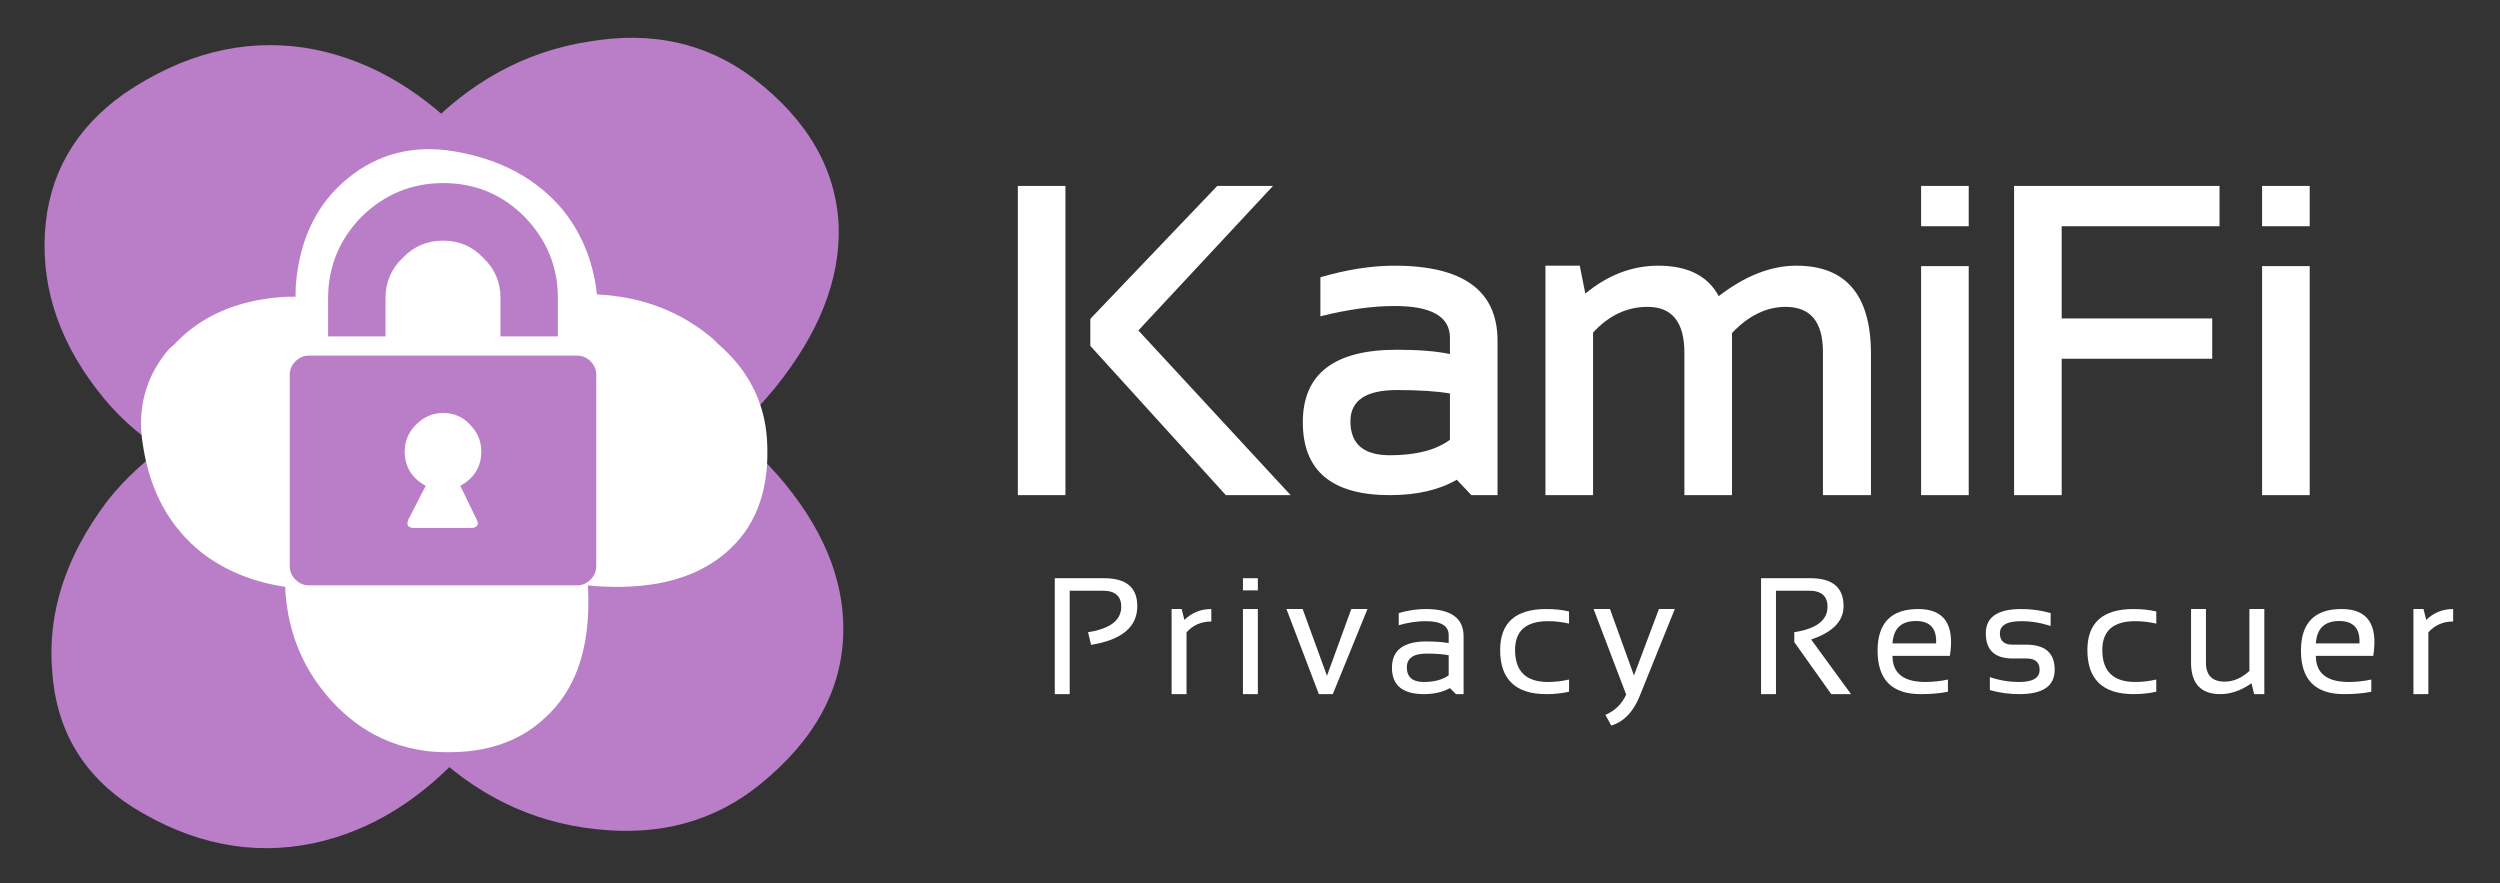 <?xml version="1.0" encoding="utf-8"?>
<svg version="1.1" id="Layer_1"
xmlns="http://www.w3.org/2000/svg"
xmlns:xlink="http://www.w3.org/1999/xlink"
width="566px" height="200px"
xml:space="preserve">
<rect width="100%" height="100%" fill="#333333" stroke="none"/>
<g id="PathID_51" transform="matrix(1.942, 0, 0, 1.942, 223.35, 112.1)" opacity="1">
<path style="fill:#FFFFFF;fill-opacity:1" d="M9.2 -36.05L9.2 0L3.65 0L3.65 -36.05L9.2 -36.05M33.4 -36.05L17.7 -19.2L35.45 0L27.9 0L12.1 -17.4L12.1 -20.55L26.9 -36.05L33.4 -36.05" />
</g>
<g id="PathID_52" transform="matrix(1.942, 0, 0, 1.942, 223.35, 112.1)" opacity="1">
</g>
<g id="PathID_53" transform="matrix(1.942, 0, 0, 1.942, 290.2, 112.1)" opacity="1">
<path style="fill:#FFFFFF;fill-opacity:1" d="M2.45 -8.5Q2.45 -16.95 13.4 -16.95Q17.25 -16.95 19.6 -16.45L19.6 -18.35Q19.6 -22.05 13.15 -22.05Q9.3 -22.05 4.5 -20.85L4.5 -25.4Q9.1 -26.75 13.15 -26.75Q25.15 -26.75 25.15 -18L25.15 0L22.1 0L20.4 -1.8Q17.3 0 12.6 0Q2.45 0 2.45 -8.5M13.4 -12.25Q8 -12.25 8 -8.6Q8 -4.65 12.6 -4.65Q17.15 -4.65 19.6 -6.45L19.6 -11.85Q17.35 -12.25 13.4 -12.25" />
</g>
<g id="PathID_54" transform="matrix(1.942, 0, 0, 1.942, 290.2, 112.1)" opacity="1">
</g>
<g id="PathID_55" transform="matrix(1.942, 0, 0, 1.942, 342.8, 112.1)" opacity="1">
<path style="fill:#FFFFFF;fill-opacity:1" d="M3.65 0L3.65 -26.75L7.65 -26.75L8.3 -23.5Q12.25 -26.75 16.8 -26.75Q21.95 -26.75 23.85 -23.2Q28.45 -26.75 32.9 -26.75Q41.6 -26.75 41.6 -16.45L41.6 0L36 0L36 -16.7Q36 -21.95 31.65 -21.95Q28.3 -21.95 25.4 -18.9L25.4 0L19.85 0L19.85 -16.6Q19.85 -21.95 15.55 -21.95Q11.95 -21.95 9.2 -18.95L9.2 0L3.65 0" />
</g>
<g id="PathID_56" transform="matrix(1.942, 0, 0, 1.942, 342.8, 112.1)" opacity="1">
</g>
<g id="PathID_57" transform="matrix(1.942, 0, 0, 1.942, 427.85, 112.1)" opacity="1">
<path style="fill:#FFFFFF;fill-opacity:1" d="M9.2 -36.05L9.2 -31.35L3.65 -31.35L3.65 -36.05L9.2 -36.05M9.2 -26.7L9.2 0L3.65 0L3.65 -26.7L9.2 -26.7" />
</g>
<g id="PathID_58" transform="matrix(1.942, 0, 0, 1.942, 427.85, 112.1)" opacity="1">
</g>
<g id="PathID_59" transform="matrix(1.942, 0, 0, 1.942, 448.9, 112.1)" opacity="1">
<path style="fill:#FFFFFF;fill-opacity:1" d="M27.6 -36.05L27.6 -31.35L9.2 -31.35L9.2 -20.6L26.75 -20.6L26.75 -15.9L9.2 -15.9L9.2 0L3.65 0L3.65 -36.05L27.6 -36.05" />
</g>
<g id="PathID_60" transform="matrix(1.942, 0, 0, 1.942, 448.9, 112.1)" opacity="1">
</g>
<g id="PathID_61" transform="matrix(1.942, 0, 0, 1.942, 505.05, 112.1)" opacity="1">
<path style="fill:#FFFFFF;fill-opacity:1" d="M9.2 -36.05L9.2 -31.35L3.65 -31.35L3.65 -36.05L9.2 -36.05M9.2 -26.7L9.2 0L3.65 0L3.65 -26.7L9.2 -26.7" />
</g>
<g id="PathID_62" transform="matrix(1.942, 0, 0, 1.942, 505.05, 112.1)" opacity="1">
</g>
<g id="PathID_63" transform="matrix(2.968, 0, 0, 2.968, 100.7, 100.25)" opacity="1">
<path style="fill:#B97EC7;fill-opacity:1" d="M25.2 -4.2Q19.55 2.65 12.1 5.2L8.7 6.1L8.55 9.35Q7.8 16.55 1.9 23.1Q-3.4 29.15 -10.05 30.55Q-17.05 32 -23.8 27.8Q-29.5 24.15 -29.95 17.4Q-30.5 10.75 -25.75 4.45Q-21.65 -0.8 -13.1 -4L-8 -5.55L-7.7 -10.35Q-6.5 -18.65 -1.8 -23.6Q3.65 -29.45 10.95 -30.6Q18.2 -31.85 23.55 -27.8Q29.8 -23 30.05 -16.45Q30.2 -10.4 25.2 -4.2" />
</g>
<g id="PathID_64" transform="matrix(2.968, 0, 0, 2.968, 100.7, 100.25)" opacity="1">
</g>
<g id="PathID_65" transform="matrix(2.968, 0, 0, 2.968, 100.4, 99.1)" opacity="1">
<path style="fill:#B97EC7;fill-opacity:1" d="M8.45 -9.65L8.7 -6.55L12.1 -5.75Q19.7 -3.6 25.45 2.8Q30.6 8.7 30.5 14.8Q30.4 21.35 24.2 26.4Q18.95 30.7 11.55 29.85Q4.25 29.05 -1.3 23.55Q-6.15 18.95 -7.45 10.8Q-7.85 8.05 -7.85 5.95L-13.05 4.75Q-21.7 2.1 -25.9 -3Q-30.8 -8.95 -30.4 -15.65Q-30 -22.25 -24.35 -26.25Q-17.65 -30.8 -10.6 -29.75Q-3.95 -28.7 1.55 -23.1Q7.55 -16.85 8.45 -9.65" />
</g>
<g id="PathID_66" transform="matrix(2.968, 0, 0, 2.968, 100.4, 99.1)" opacity="1">
</g>
<g id="PathID_67" transform="matrix(2.968, 0, 0, 2.968, 100, 102.05)" opacity="1">
<path style="fill:#FFFFFF;fill-opacity:1" d="M11.95 -9.85Q11.85 -4.25 8.9 -0.55L7.45 0.95L8.75 2.8Q11.5 7.2 11.15 12.75Q10.85 17.7 7.85 20.4Q4.7 23.35 -0.75 22.95Q-5.45 22.5 -8.65 18.8Q-11.8 15.15 -11.95 10.15Q-12.05 5.9 -8.7 1.6L-6.65 -0.8L-8.5 -3.65Q-11.5 -8.75 -11.1 -12.95Q-10.6 -17.95 -7.2 -20.75Q-3.75 -23.6 0.9 -22.85Q6.3 -21.95 9.3 -18.3Q12 -14.9 11.95 -9.85" />
</g>
<g id="PathID_68" transform="matrix(2.968, 0, 0, 2.968, 100, 102.05)" opacity="1">
</g>
<g id="PathID_69" transform="matrix(2.968, 0, 0, 2.968, 102.85, 100.05)" opacity="1">
<path style="fill:#FFFFFF;fill-opacity:1" d="M19.75 -7.85L20.15 -7.45Q23.55 -4.5 23.85 -0.25Q24.2 5.15 21.1 8.1Q18.2 10.9 13 11.05Q7.2 11.2 2.7 8.5L0.8 7.2L-0.8 8.55Q-4.7 11.3 -10.5 11.25Q-15.7 11.15 -19.2 8.5Q-22.95 5.55 -23.75 0.25Q-24.45 -3.95 -21.75 -7.1L-21.35 -7.45Q-18.35 -10.65 -13.2 -11.05Q-8.8 -11.35 -3.55 -8.3L-1.95 -7.3L-0.7 -6.4L0.4 -7.3L1.85 -8.35Q6.4 -11.45 10.9 -11.25Q16.05 -11 19.75 -7.85" />
</g>
<g id="PathID_70" transform="matrix(2.968, 0, 0, 2.968, 102.85, 100.05)" opacity="1">
</g>
<g id="PathID_71" transform="matrix(0.734, 0, 0, 0.734, 236.05, 157.15)" opacity="1">
<path style="fill:#FFFFFF;fill-opacity:1" d="M3.75 0L3.75 -35.75L19 -35.75Q29.2 -35.75 29.2 -27.15Q29.2 -17.5 14.95 -15.2L14 -19.1Q24.25 -20.7 24.25 -26.95Q24.25 -31.9 18.55 -31.9L8.35 -31.9L8.35 0L3.75 0" />
</g>
<g id="PathID_72" transform="matrix(0.734, 0, 0, 0.734, 236.05, 157.15)" opacity="1">
</g>
<g id="PathID_73" transform="matrix(0.734, 0, 0, 0.734, 262.5, 157.15)" opacity="1">
<path style="fill:#FFFFFF;fill-opacity:1" d="M3.75 0L3.75 -26.25L6.85 -26.25L7.7 -22.9Q11.15 -26.25 16 -26.25L16 -22.4Q11.3 -22.4 8.35 -19.05L8.35 0L3.75 0" />
</g>
<g id="PathID_74" transform="matrix(0.734, 0, 0, 0.734, 262.5, 157.15)" opacity="1">
</g>
<g id="PathID_75" transform="matrix(0.734, 0, 0, 0.734, 278.65, 157.15)" opacity="1">
<path style="fill:#FFFFFF;fill-opacity:1" d="M8.35 -35.75L8.35 -32L3.75 -32L3.75 -35.75L8.35 -35.75M8.35 -26.25L8.35 0L3.75 0L3.75 -26.25L8.35 -26.25" />
</g>
<g id="PathID_76" transform="matrix(0.734, 0, 0, 0.734, 278.65, 157.15)" opacity="1">
</g>
<g id="PathID_77" transform="matrix(0.734, 0, 0, 0.734, 291.25, 157.15)" opacity="1">
<path style="fill:#FFFFFF;fill-opacity:1" d="M0 -26.25L5 -26.25L12.5 -5.65L20 -26.25L25 -26.25L14.3 0L10 0L0 -26.25" />
</g>
<g id="PathID_78" transform="matrix(0.734, 0, 0, 0.734, 291.25, 157.15)" opacity="1">
</g>
<g id="PathID_79" transform="matrix(0.734, 0, 0, 0.734, 313.3, 157.15)" opacity="1">
<path style="fill:#FFFFFF;fill-opacity:1" d="M2.5 -8.15Q2.5 -16.25 13.15 -16.25Q17.05 -16.25 20 -15.75L20 -18.2Q20 -22.5 12.9 -22.5Q8.85 -22.5 4.6 -21.25L4.6 -25Q8.85 -26.25 12.9 -26.25Q24.6 -26.25 24.6 -17.85L24.6 0L22.25 0L20.4 -1.85Q17 0 12.35 0Q2.5 0 2.5 -8.15M13.15 -12.5Q7.1 -12.5 7.1 -8.25Q7.1 -3.75 12.35 -3.75Q17.15 -3.75 20 -5.8L20 -12Q17.25 -12.5 13.15 -12.5" />
</g>
<g id="PathID_80" transform="matrix(0.734, 0, 0, 0.734, 313.3, 157.15)" opacity="1">
</g>
<g id="PathID_81" transform="matrix(0.734, 0, 0, 0.734, 337.8, 157.15)" opacity="1">
<path style="fill:#FFFFFF;fill-opacity:1" d="M23.75 -0.75Q20.5 0 16.75 0Q2.5 0 2.5 -13.6Q2.5 -26.25 16.75 -26.25Q20.5 -26.25 23.75 -25.5L23.75 -21.75Q20.5 -22.5 17.25 -22.5Q7.1 -22.5 7.1 -13.6Q7.1 -3.75 17.25 -3.75Q20.5 -3.75 23.75 -4.5L23.75 -0.75" />
</g>
<g id="PathID_82" transform="matrix(0.734, 0, 0, 0.734, 337.8, 157.15)" opacity="1">
</g>
<g id="PathID_83" transform="matrix(0.734, 0, 0, 0.734, 360.35, 157.15)" opacity="1">
<path style="fill:#FFFFFF;fill-opacity:1" d="M0.6 -26.25L5.65 -26.25L13.05 -5.75L20.75 -26.25L25.65 -26.25L14.75 0.75Q11.85 7.9 6.05 9.7L4.25 6.4Q8.65 4.5 10.65 0.15L0.6 -26.25" />
</g>
<g id="PathID_84" transform="matrix(0.734, 0, 0, 0.734, 360.35, 157.15)" opacity="1">
</g>
<g id="PathID_85" transform="matrix(0.734, 0, 0, 0.734, 395.95, 157.15)" opacity="1">
<path style="fill:#FFFFFF;fill-opacity:1" d="M3.75 0L3.75 -35.75L19 -35.75Q29.2 -35.75 29.2 -27.15Q29.2 -20.2 19.2 -16.85L31.5 0L25.4 0L14 -16.05L14 -19.1Q24.25 -20.7 24.25 -26.95Q24.25 -31.9 18.55 -31.9L8.35 -31.9L8.35 0L3.75 0" />
</g>
<g id="PathID_86" transform="matrix(0.734, 0, 0, 0.734, 395.95, 157.15)" opacity="1">
</g>
<g id="PathID_87" transform="matrix(0.734, 0, 0, 0.734, 423.25, 157.15)" opacity="1">
<path style="fill:#FFFFFF;fill-opacity:1" d="M24.8 -11.8L7.1 -11.8Q7.1 -3.75 17.25 -3.75Q20.75 -3.75 24.2 -4.5L24.2 -0.75Q20.75 0 15.75 0Q2.5 0 2.5 -13.4Q2.5 -26.25 15.05 -26.25Q27.1 -26.25 24.8 -11.8M7.1 -15.65L20.55 -15.65Q20.9 -22.55 14.3 -22.55Q7.55 -22.55 7.1 -15.65" />
</g>
<g id="PathID_88" transform="matrix(0.734, 0, 0, 0.734, 423.25, 157.15)" opacity="1">
</g>
<g id="PathID_89" transform="matrix(0.734, 0, 0, 0.734, 447.75, 157.15)" opacity="1">
<path style="fill:#FFFFFF;fill-opacity:1" d="M3.75 -1.25L3.75 -5.25Q8.1 -3.75 12.85 -3.75Q19.1 -3.75 19.1 -7.5Q19.1 -11 15 -11L10.75 -11Q2.5 -11 2.5 -18.75Q2.5 -26.25 13.4 -26.25Q18.1 -26.25 22.5 -25L22.5 -21Q18.1 -22.5 13.4 -22.5Q6.85 -22.5 6.85 -18.75Q6.85 -15.25 10.75 -15.25L15 -15.25Q23.75 -15.25 23.75 -7.5Q23.75 0 12.85 0Q8.1 0 3.75 -1.25" />
</g>
<g id="PathID_90" transform="matrix(0.734, 0, 0, 0.734, 447.75, 157.15)" opacity="1">
</g>
<g id="PathID_91" transform="matrix(0.734, 0, 0, 0.734, 470.75, 157.15)" opacity="1">
<path style="fill:#FFFFFF;fill-opacity:1" d="M23.75 -0.75Q20.5 0 16.75 0Q2.5 0 2.5 -13.6Q2.5 -26.25 16.75 -26.25Q20.5 -26.25 23.75 -25.5L23.75 -21.75Q20.5 -22.5 17.25 -22.5Q7.1 -22.5 7.1 -13.6Q7.1 -3.75 17.25 -3.75Q20.5 -3.75 23.75 -4.5L23.75 -0.75" />
</g>
<g id="PathID_92" transform="matrix(0.734, 0, 0, 0.734, 470.75, 157.15)" opacity="1">
</g>
<g id="PathID_93" transform="matrix(0.734, 0, 0, 0.734, 493.3, 157.15)" opacity="1">
<path style="fill:#FFFFFF;fill-opacity:1" d="M26.35 -26.25L26.35 0L23.2 0L22.4 -3.35Q17.6 0 12.8 0Q3.75 0 3.75 -9.75L3.75 -26.25L8.35 -26.25L8.35 -9.7Q8.35 -3.85 14.15 -3.85Q18.15 -3.85 21.75 -7.15L21.75 -26.25L26.35 -26.25" />
</g>
<g id="PathID_94" transform="matrix(0.734, 0, 0, 0.734, 493.3, 157.15)" opacity="1">
</g>
<g id="PathID_95" transform="matrix(0.734, 0, 0, 0.734, 519.1, 157.15)" opacity="1">
<path style="fill:#FFFFFF;fill-opacity:1" d="M24.8 -11.8L7.1 -11.8Q7.1 -3.75 17.25 -3.75Q20.75 -3.75 24.2 -4.5L24.2 -0.75Q20.75 0 15.75 0Q2.5 0 2.5 -13.4Q2.5 -26.25 15.05 -26.25Q27.1 -26.25 24.8 -11.8M7.1 -15.65L20.55 -15.65Q20.9 -22.55 14.3 -22.55Q7.55 -22.55 7.1 -15.65" />
</g>
<g id="PathID_96" transform="matrix(0.734, 0, 0, 0.734, 519.1, 157.15)" opacity="1">
</g>
<g id="PathID_97" transform="matrix(0.734, 0, 0, 0.734, 543.65, 157.15)" opacity="1">
<path style="fill:#FFFFFF;fill-opacity:1" d="M3.75 0L3.75 -26.25L6.85 -26.25L7.7 -22.9Q11.15 -26.25 16 -26.25L16 -22.4Q11.3 -22.4 8.35 -19.05L8.35 0L3.75 0" />
</g>
<g id="PathID_98" transform="matrix(0.734, 0, 0, 0.734, 543.65, 157.15)" opacity="1">
</g>
<g id="PathID_99" transform="matrix(0.634, 0, 0, 0.634, 65.6, 41.45)" opacity="1">
<path style="fill:#B97EC7;fill-opacity:1" d="M95.75 41.05L95.75 54.75L75.25 54.75L75.25 41.05Q75.25 32.5 69.1 26.7Q63.3 20.55 54.75 20.55Q46.2 20.55 40.35 26.7Q34.2 32.5 34.2 41.05L34.2 54.75L13.7 54.75L13.7 41.05Q13.7 24.3 25.65 12Q37.95 0 54.75 0Q71.85 0 83.8 12Q95.75 24.3 95.75 41.05M107.4 63.65Q109.45 65.7 109.45 68.4L109.45 136.85Q109.45 139.55 107.4 141.6Q105.35 143.65 102.6 143.65L6.85 143.65Q4.1 143.65 2.05 141.6Q0 139.55 0 136.85L0 68.4Q0 65.7 2.05 63.65Q4.1 61.6 6.85 61.6L102.6 61.6Q105.35 61.6 107.4 63.65M64.3 86.2Q60.55 82.1 54.75 82.1Q49.25 82.1 45.15 86.2Q41.05 90.3 41.05 95.8Q41.05 104 48.55 108.1L42.4 120.05Q41.05 123.15 44.45 123.15L65 123.15Q66.35 123.15 67.05 122.1Q67.4 121.45 66.7 120.05L60.9 108.1Q68.4 104 68.4 95.8Q68.4 90.3 64.3 86.2" />
</g>
<g id="PathID_100" transform="matrix(0.634, 0, 0, 0.634, 65.6, 41.45)" opacity="1">
</g>
</svg>
